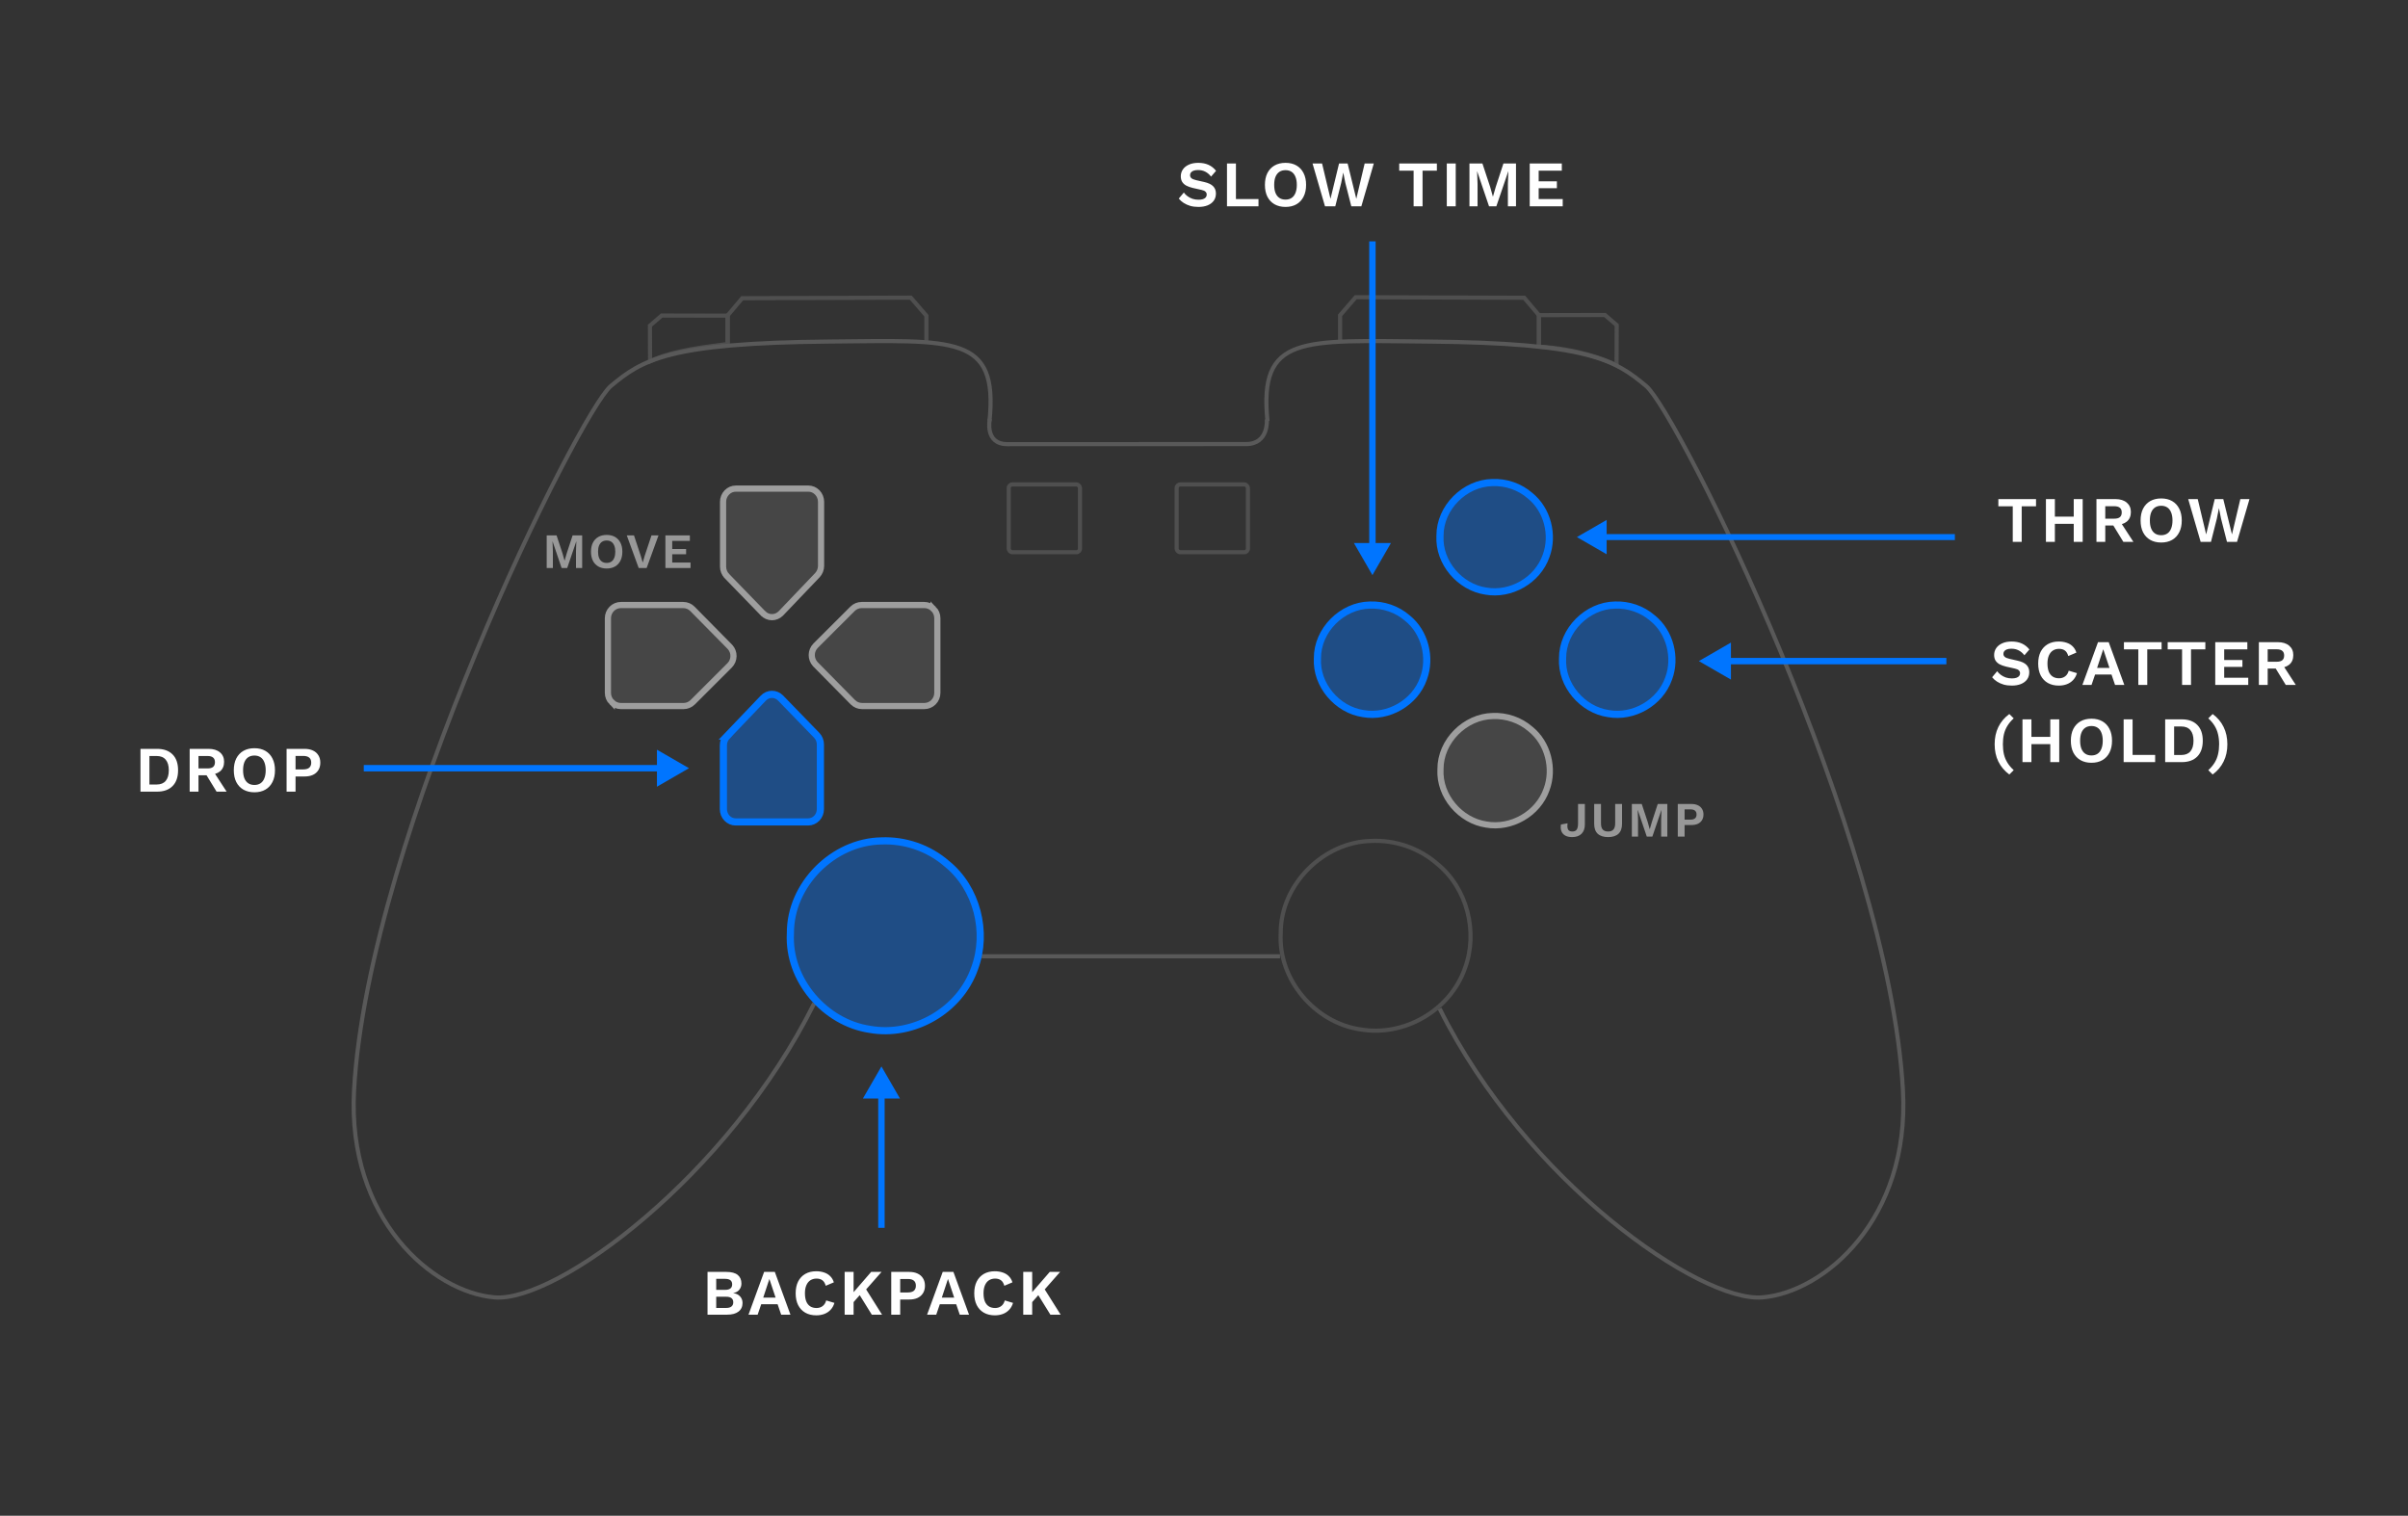 <svg width="780" height="491" viewBox="0 0 780 491" fill="none" xmlns="http://www.w3.org/2000/svg">
<rect x="0" y="0" width="780" height="491" fill="#333333" stroke="none"/>
<path d="M434.082 110.367V102.129L439.134 96.283L493.727 96.46L498.513 102.129V111.961" stroke="#4F4F4F" stroke-width="1.339"/>
<path d="M300.07 110.502V102.265L295.018 96.419L240.424 96.596L235.639 102.265V112.097" stroke="#4F4F4F" stroke-width="1.339"/>
<path d="M498.469 102.086L519.872 102.042L523.683 105.319L523.638 118.34C520.417 116.604 510.873 112.962 498.469 112.285V102.086Z" stroke="#4F4F4F" stroke-width="1.339"/>
<path d="M235.738 102.261L214.335 102.217L210.524 105.494L210.569 117.009C218.476 113.333 229.505 112.284 235.738 111.437V102.261Z" stroke="#4F4F4F" stroke-width="1.339"/>
<path d="M263.73 325.026C235.902 381.006 180.353 421.902 160.269 420.273C140.185 418.644 112.389 394.892 114.685 353.163C119.211 270.908 187.729 133.514 197.865 125.049C208.001 116.585 216.512 111.084 268.568 110.64C309.287 110.294 323.359 108.397 320.523 136.387" stroke="#595959" stroke-width="1.339"/>
<path d="M410.357 135.826C410.357 135.826 411.087 143.865 403.608 143.855C396.13 143.844 333.779 143.891 326.301 143.881C318.823 143.87 320.616 135.7 320.616 135.7" stroke="#595959" stroke-width="1.339"/>
<path d="M466.327 326.72C494.156 382.7 550.73 421.902 570.814 420.273C590.897 418.644 618.694 394.892 616.398 353.163C611.872 270.908 543.354 133.514 533.218 125.049C523.082 116.585 514.571 111.084 462.514 110.64C421.796 110.294 407.724 108.397 410.56 136.387" stroke="#595959" stroke-width="1.339"/>
<path d="M317.983 309.777H414.619" stroke="#595959" stroke-width="1.339"/>
<rect x="326.744" y="156.923" width="23.084" height="21.961" rx="1.17" stroke="#4F4F4F" stroke-width="1.339"/>
<rect x="381.142" y="156.923" width="23.084" height="21.961" rx="1.17" stroke="#4F4F4F" stroke-width="1.339"/>
<path d="M285.487 272.403C269.986 272.66 255.928 286.465 256.027 302.387C255.217 317.472 267.279 331.314 281.787 333.45C295.812 335.945 310.894 327.429 315.696 313.683C320.082 301.936 316.421 287.604 306.657 279.764C300.839 274.708 293.124 272.077 285.487 272.403Z" fill="#0075FF" fill-opacity="0.4" stroke="#0075FF" stroke-width="2.324" stroke-linejoin="round"/>
<path d="M444.304 272.403C428.803 272.66 414.745 286.465 414.845 302.387C414.034 317.472 426.097 331.314 440.604 333.45C454.629 335.945 469.711 327.429 474.513 313.683C478.899 301.936 475.239 287.604 465.474 279.764C459.657 274.708 451.942 272.077 444.304 272.403Z" stroke="#4F4F4F" stroke-width="1.339" stroke-linejoin="round"/>
<path d="M483.411 156.319C474.483 156.467 466.386 164.418 466.443 173.587C465.976 182.274 472.924 190.246 481.28 191.476C489.358 192.913 498.044 188.008 500.81 180.092C503.337 173.327 501.228 165.073 495.604 160.559C492.253 157.646 487.81 156.131 483.411 156.319Z" fill="#0075FF" fill-opacity="0.4" stroke="#0075FF" stroke-width="2.324" stroke-linejoin="round"/>
<path d="M250.078 199.927C248.986 199.931 247.935 199.486 247.151 198.675L247.15 198.674L235.435 186.595L235.435 186.594C234.658 185.786 234.213 184.685 234.213 183.528L234.213 162.581C234.213 161.43 234.658 160.33 235.433 159.528C236.213 158.722 237.26 158.276 238.342 158.276L261.834 158.276C262.916 158.276 263.964 158.722 264.744 159.528C265.519 160.33 265.962 161.43 265.962 162.581L265.962 183.283C265.962 184.424 265.529 185.512 264.763 186.322L252.993 198.646L252.842 198.796C252.083 199.519 251.094 199.923 250.078 199.927Z" fill="#9E9E9E" fill-opacity="0.18" stroke="#9E9E9E" stroke-width="2"/>
<path d="M279.112 195.987H299.421C300.531 195.987 301.6 196.436 302.386 197.233V197.232C303.179 198.036 303.626 199.127 303.626 200.264V224.433C303.626 225.569 303.179 226.66 302.386 227.464C301.6 228.261 300.531 228.709 299.421 228.709H279.21C278.101 228.709 277.032 228.261 276.246 227.464L264.183 215.234L264.181 215.232L264.037 215.078C263.333 214.293 262.94 213.261 262.944 212.19C262.948 211.044 263.404 209.955 264.206 209.156L264.5 208.863V208.856L276.161 197.213C276.955 196.426 278.012 195.987 279.112 195.987Z" fill="#9E9E9E" fill-opacity="0.18" stroke="#9E9E9E" stroke-width="2"/>
<path d="M221.429 228.712L201.12 228.712C200.01 228.712 198.941 228.263 198.155 227.466L198.155 227.467C197.362 226.663 196.915 225.572 196.915 224.436L196.915 200.267C196.915 199.13 197.362 198.039 198.155 197.235C198.941 196.438 200.01 195.99 201.12 195.99L221.331 195.99C222.44 195.99 223.509 196.438 224.295 197.235L236.358 209.465L236.36 209.467L236.504 209.621C237.208 210.406 237.601 211.438 237.597 212.509C237.593 213.655 237.137 214.744 236.335 215.543L236.042 215.836L236.042 215.843L224.38 227.486C223.586 228.274 222.529 228.712 221.429 228.712Z" fill="#9E9E9E" fill-opacity="0.18" stroke="#9E9E9E" stroke-width="2"/>
<path d="M443.706 196.003C434.778 196.151 426.681 204.101 426.739 213.271C426.272 221.957 433.219 229.929 441.575 231.16C449.653 232.596 458.34 227.692 461.106 219.776C463.632 213.011 461.524 204.757 455.899 200.242C452.549 197.33 448.105 195.815 443.706 196.003Z" fill="#0075FF" fill-opacity="0.4" stroke="#0075FF" stroke-width="2.324" stroke-linejoin="round"/>
<path d="M523.115 196.003C514.187 196.151 506.09 204.101 506.147 213.271C505.68 221.957 512.628 229.929 520.984 231.16C529.062 232.596 537.748 227.692 540.514 219.776C543.041 213.011 540.932 204.757 535.308 200.242C531.957 197.33 527.514 195.815 523.115 196.003Z" fill="#0075FF" fill-opacity="0.4" stroke="#0075FF" stroke-width="2.324" stroke-linejoin="round"/>
<path d="M250.042 224.925C251.089 224.921 252.099 225.348 252.853 226.128L252.854 226.129L264.572 238.211C265.317 238.988 265.745 240.047 265.745 241.161V262.108C265.745 263.218 265.316 264.277 264.571 265.048C263.821 265.824 262.815 266.251 261.778 266.251H238.286C237.249 266.251 236.243 265.823 235.493 265.048C234.748 264.277 234.32 263.218 234.32 262.108V241.406C234.32 240.306 234.738 239.259 235.475 238.479L235.474 238.479L247.245 226.156L247.247 226.154C247.994 225.369 249.004 224.929 250.042 224.925Z" fill="#0075FF" fill-opacity="0.4" stroke="#0075FF" stroke-width="2.324"/>
<path d="M483.568 231.944C474.64 232.092 466.543 240.043 466.6 249.212C466.133 257.899 473.081 265.871 481.437 267.101C489.515 268.538 498.202 263.633 500.968 255.717C503.494 248.952 501.385 240.698 495.761 236.184C492.411 233.271 487.967 231.756 483.568 231.944Z" fill="#9E9E9E" fill-opacity="0.18" stroke="#9E9E9E" stroke-width="2" stroke-linejoin="round"/>
<path d="M223.182 248.848L212.792 242.849L212.792 254.846L223.182 248.848ZM117.838 248.848L117.838 249.887L213.831 249.887L213.831 248.848L213.831 247.809L117.838 247.809L117.838 248.848Z" fill="#0075FF"/>
<path d="M50.859 242.582C53.029 242.582 54.709 243.184 55.899 244.388C57.089 245.578 57.684 247.286 57.684 249.512C57.684 251.724 57.089 253.432 55.899 254.636C54.709 255.84 53.029 256.442 50.859 256.442H45.504V242.582H50.859ZM50.712 254.132C52.028 254.132 53.015 253.74 53.673 252.956C54.345 252.158 54.681 251.01 54.681 249.512C54.681 248.014 54.345 246.873 53.673 246.089C53.015 245.291 52.028 244.892 50.712 244.892H48.402V254.132H50.712ZM67.549 242.582C69.117 242.582 70.349 242.96 71.245 243.716C72.141 244.472 72.589 245.487 72.589 246.761C72.589 248.119 72.141 249.162 71.245 249.89C70.349 250.604 69.124 250.961 67.57 250.961L67.276 251.129H64.294V256.442H61.438V242.582H67.549ZM67.213 248.924C68.025 248.924 68.627 248.763 69.019 248.441C69.425 248.105 69.628 247.594 69.628 246.908C69.628 246.222 69.425 245.718 69.019 245.396C68.627 245.06 68.025 244.892 67.213 244.892H64.294V248.924H67.213ZM68.914 249.533L73.408 256.442H70.153L66.436 250.373L68.914 249.533ZM82.413 242.372C83.785 242.372 84.968 242.659 85.962 243.233C86.956 243.807 87.719 244.626 88.251 245.69C88.797 246.754 89.07 248.028 89.07 249.512C89.07 250.996 88.797 252.27 88.251 253.334C87.719 254.398 86.956 255.217 85.962 255.791C84.968 256.365 83.785 256.652 82.413 256.652C81.041 256.652 79.851 256.365 78.843 255.791C77.849 255.217 77.079 254.398 76.533 253.334C76.001 252.27 75.735 250.996 75.735 249.512C75.735 248.028 76.001 246.754 76.533 245.69C77.079 244.626 77.849 243.807 78.843 243.233C79.851 242.659 81.041 242.372 82.413 242.372ZM82.413 244.745C81.629 244.745 80.964 244.927 80.418 245.291C79.872 245.655 79.452 246.194 79.158 246.908C78.878 247.608 78.738 248.476 78.738 249.512C78.738 250.534 78.878 251.402 79.158 252.116C79.452 252.83 79.872 253.369 80.418 253.733C80.964 254.097 81.629 254.279 82.413 254.279C83.183 254.279 83.841 254.097 84.387 253.733C84.933 253.369 85.346 252.83 85.626 252.116C85.92 251.402 86.067 250.534 86.067 249.512C86.067 248.476 85.92 247.608 85.626 246.908C85.346 246.194 84.933 245.655 84.387 245.291C83.841 244.927 83.183 244.745 82.413 244.745ZM98.651 242.582C99.715 242.582 100.625 242.764 101.381 243.128C102.137 243.478 102.718 243.989 103.124 244.661C103.544 245.319 103.754 246.117 103.754 247.055C103.754 247.993 103.544 248.798 103.124 249.47C102.718 250.128 102.137 250.639 101.381 251.003C100.625 251.353 99.715 251.528 98.651 251.528H95.732V256.442H92.834V242.582H98.651ZM98.21 249.239C99.078 249.239 99.729 249.057 100.163 248.693C100.597 248.315 100.814 247.769 100.814 247.055C100.814 246.327 100.597 245.781 100.163 245.417C99.729 245.053 99.078 244.871 98.21 244.871H95.732V249.239H98.21Z" fill="white"/>
<path d="M550.298 214.148L560.688 220.147V208.15L550.298 214.148ZM630.476 214.148V213.109H559.649V214.148V215.187H630.476V214.148Z" fill="#0075FF"/>
<path d="M510.79 173.985L520.427 179.549L520.427 168.422L510.79 173.985ZM633.223 173.986L633.223 173.022L519.463 173.022L519.463 173.985L519.463 174.949L633.223 174.949L633.223 173.986Z" fill="#0075FF"/>
<path d="M444.557 186.299L450.555 175.91L438.558 175.91L444.557 186.299ZM444.557 78.194L443.518 78.194L443.518 176.949L444.557 176.949L445.596 176.949L445.596 78.194L444.557 78.194Z" fill="#0075FF"/>
<path d="M229.183 425.876V412.016H235.252C236.932 412.016 238.171 412.345 238.969 413.003C239.767 413.661 240.166 414.592 240.166 415.796C240.166 416.538 239.942 417.196 239.494 417.77C239.046 418.344 238.388 418.708 237.52 418.862V418.883C238.486 419.023 239.228 419.387 239.746 419.975C240.264 420.563 240.523 421.263 240.523 422.075C240.523 423.265 240.089 424.196 239.221 424.868C238.367 425.54 237.114 425.876 235.462 425.876H229.183ZM231.997 423.692H235.21C235.994 423.692 236.575 423.531 236.953 423.209C237.331 422.887 237.52 422.439 237.52 421.865C237.52 421.277 237.331 420.829 236.953 420.521C236.575 420.213 235.994 420.059 235.21 420.059H231.997V423.692ZM231.997 417.833H234.874C236.4 417.833 237.163 417.238 237.163 416.048C237.163 414.858 236.4 414.263 234.874 414.263H231.997V417.833ZM256.042 425.876H253.039L251.884 422.495H246.571L245.416 425.876H242.455L247.516 412.016H250.981L256.042 425.876ZM247.222 420.353H251.233L249.217 414.305L247.222 420.353ZM270.29 422.054C270.024 422.95 269.604 423.699 269.03 424.301C268.456 424.903 267.777 425.351 266.993 425.645C266.209 425.939 265.348 426.086 264.41 426.086C263.038 426.086 261.848 425.799 260.84 425.225C259.846 424.651 259.076 423.832 258.53 422.768C257.998 421.704 257.732 420.43 257.732 418.946C257.732 417.462 257.998 416.188 258.53 415.124C259.076 414.06 259.846 413.241 260.84 412.667C261.848 412.093 263.024 411.806 264.368 411.806C265.32 411.806 266.181 411.939 266.951 412.205C267.721 412.457 268.372 412.849 268.904 413.381C269.45 413.913 269.849 414.585 270.101 415.397L267.476 416.51C267.238 415.67 266.874 415.075 266.384 414.725C265.894 414.361 265.264 414.179 264.494 414.179C263.738 414.179 263.073 414.361 262.499 414.725C261.939 415.089 261.505 415.628 261.197 416.342C260.889 417.042 260.735 417.91 260.735 418.946C260.735 419.968 260.875 420.836 261.155 421.55C261.449 422.264 261.876 422.803 262.436 423.167C262.996 423.531 263.682 423.713 264.494 423.713C265.25 423.713 265.901 423.51 266.447 423.104C267.007 422.698 267.399 422.082 267.623 421.256L270.29 422.054ZM285.549 412.016L279.207 419.219L278.976 418.988L275.511 422.915L275.07 420.227L282.189 412.016H285.549ZM276.498 412.016V425.876H273.6V412.016H276.498ZM280.005 416.804L285.717 425.876H282.399L277.779 418.421L280.005 416.804ZM294.51 412.016C295.574 412.016 296.484 412.198 297.24 412.562C297.996 412.912 298.577 413.423 298.983 414.095C299.403 414.753 299.613 415.551 299.613 416.489C299.613 417.427 299.403 418.232 298.983 418.904C298.577 419.562 297.996 420.073 297.24 420.437C296.484 420.787 295.574 420.962 294.51 420.962H291.591V425.876H288.693V412.016H294.51ZM294.069 418.673C294.937 418.673 295.588 418.491 296.022 418.127C296.456 417.749 296.673 417.203 296.673 416.489C296.673 415.761 296.456 415.215 296.022 414.851C295.588 414.487 294.937 414.305 294.069 414.305H291.591V418.673H294.069ZM313.891 425.876H310.888L309.733 422.495H304.42L303.265 425.876H300.304L305.365 412.016H308.83L313.891 425.876ZM305.071 420.353H309.082L307.066 414.305L305.071 420.353ZM328.139 422.054C327.873 422.95 327.453 423.699 326.879 424.301C326.305 424.903 325.626 425.351 324.842 425.645C324.058 425.939 323.197 426.086 322.259 426.086C320.887 426.086 319.697 425.799 318.689 425.225C317.695 424.651 316.925 423.832 316.379 422.768C315.847 421.704 315.581 420.43 315.581 418.946C315.581 417.462 315.847 416.188 316.379 415.124C316.925 414.06 317.695 413.241 318.689 412.667C319.697 412.093 320.873 411.806 322.217 411.806C323.169 411.806 324.03 411.939 324.8 412.205C325.57 412.457 326.221 412.849 326.753 413.381C327.299 413.913 327.698 414.585 327.95 415.397L325.325 416.51C325.087 415.67 324.723 415.075 324.233 414.725C323.743 414.361 323.113 414.179 322.343 414.179C321.587 414.179 320.922 414.361 320.348 414.725C319.788 415.089 319.354 415.628 319.046 416.342C318.738 417.042 318.584 417.91 318.584 418.946C318.584 419.968 318.724 420.836 319.004 421.55C319.298 422.264 319.725 422.803 320.285 423.167C320.845 423.531 321.531 423.713 322.343 423.713C323.099 423.713 323.75 423.51 324.296 423.104C324.856 422.698 325.248 422.082 325.472 421.256L328.139 422.054ZM343.398 412.016L337.056 419.219L336.825 418.988L333.36 422.915L332.919 420.227L340.038 412.016H343.398ZM334.347 412.016V425.876H331.449V412.016H334.347ZM337.854 416.804L343.566 425.876H340.248L335.628 418.421L337.854 416.804Z" fill="white"/>
<path d="M513.368 260.44V267.112C513.368 268.381 513.011 269.373 512.296 270.088C511.581 270.803 510.568 271.16 509.256 271.16C508.317 271.16 507.555 270.989 506.968 270.648C506.381 270.307 505.976 269.827 505.752 269.208C505.528 268.589 505.485 267.88 505.624 267.08L507.768 266.696C507.64 267.635 507.699 268.312 507.944 268.728C508.189 269.144 508.643 269.352 509.304 269.352C509.997 269.352 510.477 269.139 510.744 268.712C511.021 268.285 511.16 267.651 511.16 266.808V260.44H513.368ZM525.41 260.44V266.84C525.41 268.28 525.026 269.363 524.258 270.088C523.49 270.803 522.37 271.16 520.898 271.16C519.426 271.16 518.306 270.803 517.538 270.088C516.77 269.363 516.386 268.28 516.386 266.84V260.44H518.594V266.744C518.594 267.629 518.781 268.285 519.154 268.712C519.538 269.139 520.119 269.352 520.898 269.352C521.677 269.352 522.253 269.139 522.626 268.712C522.999 268.285 523.186 267.629 523.186 266.744V260.44H525.41ZM540.082 260.44V271H538.082V265.496L538.194 262.408H538.162L535.234 271H533.426L530.514 262.408H530.482L530.594 265.496V271H528.594V260.44H531.794L533.698 266.2L534.37 268.584H534.402L535.09 266.216L536.978 260.44H540.082ZM547.9 260.44C548.711 260.44 549.404 260.579 549.98 260.856C550.556 261.123 550.999 261.512 551.308 262.024C551.628 262.525 551.788 263.133 551.788 263.848C551.788 264.563 551.628 265.176 551.308 265.688C550.999 266.189 550.556 266.579 549.98 266.856C549.404 267.123 548.711 267.256 547.9 267.256H545.676V271H543.468V260.44H547.9ZM547.564 265.512C548.225 265.512 548.721 265.373 549.052 265.096C549.383 264.808 549.548 264.392 549.548 263.848C549.548 263.293 549.383 262.877 549.052 262.6C548.721 262.323 548.225 262.184 547.564 262.184H545.676V265.512H547.564Z" fill="#989898"/>
<path d="M188.576 173.44V184H186.576V178.496L186.688 175.408H186.656L183.728 184H181.92L179.008 175.408H178.976L179.088 178.496V184H177.088V173.44H180.288L182.192 179.2L182.864 181.584H182.896L183.584 179.216L185.472 173.44H188.576ZM196.522 173.28C197.568 173.28 198.469 173.499 199.226 173.936C199.984 174.373 200.565 174.997 200.97 175.808C201.386 176.619 201.594 177.589 201.594 178.72C201.594 179.851 201.386 180.821 200.97 181.632C200.565 182.443 199.984 183.067 199.226 183.504C198.469 183.941 197.568 184.16 196.522 184.16C195.477 184.16 194.57 183.941 193.802 183.504C193.045 183.067 192.458 182.443 192.042 181.632C191.637 180.821 191.434 179.851 191.434 178.72C191.434 177.589 191.637 176.619 192.042 175.808C192.458 174.997 193.045 174.373 193.802 173.936C194.57 173.499 195.477 173.28 196.522 173.28ZM196.522 175.088C195.925 175.088 195.418 175.227 195.002 175.504C194.586 175.781 194.266 176.192 194.042 176.736C193.829 177.269 193.722 177.931 193.722 178.72C193.722 179.499 193.829 180.16 194.042 180.704C194.266 181.248 194.586 181.659 195.002 181.936C195.418 182.213 195.925 182.352 196.522 182.352C197.109 182.352 197.61 182.213 198.026 181.936C198.442 181.659 198.757 181.248 198.97 180.704C199.194 180.16 199.306 179.499 199.306 178.72C199.306 177.931 199.194 177.269 198.97 176.736C198.757 176.192 198.442 175.781 198.026 175.504C197.61 175.227 197.109 175.088 196.522 175.088ZM213.3 173.44L209.46 184H206.884L203.028 173.44H205.364L207.588 180.16L208.196 182.24L208.788 180.176L211.028 173.44H213.3ZM215.539 184V173.44H223.459V175.216H217.747V177.84H222.243V179.536H217.747V182.224H223.683V184H215.539Z" fill="#989898"/>
<path d="M285.515 345.453L279.516 355.842L291.513 355.842L285.515 345.453ZM285.515 397.742L286.554 397.742L286.554 354.803L285.515 354.803L284.476 354.803L284.476 397.742L285.515 397.742Z" fill="#0075FF"/>
<path d="M388.151 52.75C389.411 52.75 390.517 52.967 391.469 53.401C392.421 53.835 393.233 54.479 393.905 55.333L392.288 57.202C391.714 56.474 391.084 55.942 390.398 55.606C389.726 55.256 388.942 55.081 388.046 55.081C387.458 55.081 386.968 55.158 386.576 55.312C386.198 55.466 385.918 55.669 385.736 55.921C385.568 56.173 385.484 56.453 385.484 56.761C385.484 57.139 385.631 57.461 385.925 57.727C386.219 57.979 386.723 58.189 387.437 58.357L390.02 58.945C391.392 59.253 392.372 59.715 392.96 60.331C393.562 60.933 393.863 61.717 393.863 62.683C393.863 63.593 393.625 64.377 393.149 65.035C392.673 65.679 392.008 66.176 391.154 66.526C390.3 66.862 389.32 67.03 388.214 67.03C387.248 67.03 386.359 66.918 385.547 66.694C384.749 66.456 384.035 66.134 383.405 65.728C382.775 65.322 382.25 64.853 381.83 64.321L383.468 62.368C383.79 62.816 384.189 63.215 384.665 63.565C385.141 63.915 385.68 64.195 386.282 64.405C386.898 64.601 387.542 64.699 388.214 64.699C388.788 64.699 389.271 64.636 389.663 64.51C390.069 64.37 390.37 64.181 390.566 63.943C390.776 63.691 390.881 63.39 390.881 63.04C390.881 62.676 390.755 62.368 390.503 62.116C390.265 61.85 389.817 61.647 389.159 61.507L386.345 60.877C385.533 60.681 384.833 60.429 384.245 60.121C383.671 59.799 383.23 59.393 382.922 58.903C382.628 58.399 382.481 57.804 382.481 57.118C382.481 56.292 382.705 55.55 383.153 54.892C383.601 54.234 384.245 53.716 385.085 53.338C385.939 52.946 386.961 52.75 388.151 52.75ZM400.343 64.489H407.651V66.82H397.445V52.96H400.343V64.489ZM416.411 52.75C417.783 52.75 418.966 53.037 419.96 53.611C420.954 54.185 421.717 55.004 422.249 56.068C422.795 57.132 423.068 58.406 423.068 59.89C423.068 61.374 422.795 62.648 422.249 63.712C421.717 64.776 420.954 65.595 419.96 66.169C418.966 66.743 417.783 67.03 416.411 67.03C415.039 67.03 413.849 66.743 412.841 66.169C411.847 65.595 411.077 64.776 410.531 63.712C409.999 62.648 409.733 61.374 409.733 59.89C409.733 58.406 409.999 57.132 410.531 56.068C411.077 55.004 411.847 54.185 412.841 53.611C413.849 53.037 415.039 52.75 416.411 52.75ZM416.411 55.123C415.627 55.123 414.962 55.305 414.416 55.669C413.87 56.033 413.45 56.572 413.156 57.286C412.876 57.986 412.736 58.854 412.736 59.89C412.736 60.912 412.876 61.78 413.156 62.494C413.45 63.208 413.87 63.747 414.416 64.111C414.962 64.475 415.627 64.657 416.411 64.657C417.181 64.657 417.839 64.475 418.385 64.111C418.931 63.747 419.344 63.208 419.624 62.494C419.918 61.78 420.065 60.912 420.065 59.89C420.065 58.854 419.918 57.986 419.624 57.286C419.344 56.572 418.931 56.033 418.385 55.669C417.839 55.305 417.181 55.123 416.411 55.123ZM429.189 66.82L425.157 52.96H428.244L430.974 64.405L433.746 52.96H436.518L439.332 64.405L442.041 52.96H445.002L440.97 66.82H437.715L435.783 59.26L435.132 55.984H435.09L434.439 59.26L432.528 66.82H429.189ZM465.436 52.96V55.291H460.795V66.82H457.897V55.291H453.235V52.96H465.436ZM471.542 52.96V66.82H468.644V52.96H471.542ZM491.063 52.96V66.82H488.438V59.596L488.585 55.543H488.543L484.7 66.82H482.327L478.505 55.543H478.463L478.61 59.596V66.82H475.985V52.96H480.185L482.684 60.52L483.566 63.649H483.608L484.511 60.541L486.989 52.96H491.063ZM495.508 66.82V52.96H505.903V55.291H498.406V58.735H504.307V60.961H498.406V64.489H506.197V66.82H495.508Z" fill="white"/>
<path d="M659.511 161.674V164.005H654.87V175.534H651.972V164.005H647.31V161.674H659.511ZM674.626 161.674V175.534H671.728V161.674H674.626ZM665.617 161.674V175.534H662.719V161.674H665.617ZM673.24 167.365V169.696H664.168V167.365H673.24ZM685.195 161.674C686.763 161.674 687.995 162.052 688.891 162.808C689.787 163.564 690.235 164.579 690.235 165.853C690.235 167.211 689.787 168.254 688.891 168.982C687.995 169.696 686.77 170.053 685.216 170.053L684.922 170.221H681.94V175.534H679.084V161.674H685.195ZM684.859 168.016C685.671 168.016 686.273 167.855 686.665 167.533C687.071 167.197 687.274 166.686 687.274 166C687.274 165.314 687.071 164.81 686.665 164.488C686.273 164.152 685.671 163.984 684.859 163.984H681.94V168.016H684.859ZM686.56 168.625L691.054 175.534H687.799L684.082 169.465L686.56 168.625ZM700.059 161.464C701.431 161.464 702.614 161.751 703.608 162.325C704.602 162.899 705.365 163.718 705.897 164.782C706.443 165.846 706.716 167.12 706.716 168.604C706.716 170.088 706.443 171.362 705.897 172.426C705.365 173.49 704.602 174.309 703.608 174.883C702.614 175.457 701.431 175.744 700.059 175.744C698.687 175.744 697.497 175.457 696.489 174.883C695.495 174.309 694.725 173.49 694.179 172.426C693.647 171.362 693.381 170.088 693.381 168.604C693.381 167.12 693.647 165.846 694.179 164.782C694.725 163.718 695.495 162.899 696.489 162.325C697.497 161.751 698.687 161.464 700.059 161.464ZM700.059 163.837C699.275 163.837 698.61 164.019 698.064 164.383C697.518 164.747 697.098 165.286 696.804 166C696.524 166.7 696.384 167.568 696.384 168.604C696.384 169.626 696.524 170.494 696.804 171.208C697.098 171.922 697.518 172.461 698.064 172.825C698.61 173.189 699.275 173.371 700.059 173.371C700.829 173.371 701.487 173.189 702.033 172.825C702.579 172.461 702.992 171.922 703.272 171.208C703.566 170.494 703.713 169.626 703.713 168.604C703.713 167.568 703.566 166.7 703.272 166C702.992 165.286 702.579 164.747 702.033 164.383C701.487 164.019 700.829 163.837 700.059 163.837ZM712.838 175.534L708.806 161.674H711.893L714.623 173.119L717.395 161.674H720.167L722.981 173.119L725.69 161.674H728.651L724.619 175.534H721.364L719.432 167.974L718.781 164.698H718.739L718.088 167.974L716.177 175.534H712.838Z" fill="white"/>
<path d="M651.61 207.81C652.87 207.81 653.976 208.027 654.928 208.461C655.88 208.895 656.692 209.539 657.364 210.393L655.747 212.262C655.173 211.534 654.543 211.002 653.857 210.666C653.185 210.316 652.401 210.141 651.505 210.141C650.917 210.141 650.427 210.218 650.035 210.372C649.657 210.526 649.377 210.729 649.195 210.981C649.027 211.233 648.943 211.513 648.943 211.821C648.943 212.199 649.09 212.521 649.384 212.787C649.678 213.039 650.182 213.249 650.896 213.417L653.479 214.005C654.851 214.313 655.831 214.775 656.419 215.391C657.021 215.993 657.322 216.777 657.322 217.743C657.322 218.653 657.084 219.437 656.608 220.095C656.132 220.739 655.467 221.236 654.613 221.586C653.759 221.922 652.779 222.09 651.673 222.09C650.707 222.09 649.818 221.978 649.006 221.754C648.208 221.516 647.494 221.194 646.864 220.788C646.234 220.382 645.709 219.913 645.289 219.381L646.927 217.428C647.249 217.876 647.648 218.275 648.124 218.625C648.6 218.975 649.139 219.255 649.741 219.465C650.357 219.661 651.001 219.759 651.673 219.759C652.247 219.759 652.73 219.696 653.122 219.57C653.528 219.43 653.829 219.241 654.025 219.003C654.235 218.751 654.34 218.45 654.34 218.1C654.34 217.736 654.214 217.428 653.962 217.176C653.724 216.91 653.276 216.707 652.618 216.567L649.804 215.937C648.992 215.741 648.292 215.489 647.704 215.181C647.13 214.859 646.689 214.453 646.381 213.963C646.087 213.459 645.94 212.864 645.94 212.178C645.94 211.352 646.164 210.61 646.612 209.952C647.06 209.294 647.704 208.776 648.544 208.398C649.398 208.006 650.42 207.81 651.61 207.81ZM672.769 218.058C672.503 218.954 672.083 219.703 671.509 220.305C670.935 220.907 670.256 221.355 669.472 221.649C668.688 221.943 667.827 222.09 666.889 222.09C665.517 222.09 664.327 221.803 663.319 221.229C662.325 220.655 661.555 219.836 661.009 218.772C660.477 217.708 660.211 216.434 660.211 214.95C660.211 213.466 660.477 212.192 661.009 211.128C661.555 210.064 662.325 209.245 663.319 208.671C664.327 208.097 665.503 207.81 666.847 207.81C667.799 207.81 668.66 207.943 669.43 208.209C670.2 208.461 670.851 208.853 671.383 209.385C671.929 209.917 672.328 210.589 672.58 211.401L669.955 212.514C669.717 211.674 669.353 211.079 668.863 210.729C668.373 210.365 667.743 210.183 666.973 210.183C666.217 210.183 665.552 210.365 664.978 210.729C664.418 211.093 663.984 211.632 663.676 212.346C663.368 213.046 663.214 213.914 663.214 214.95C663.214 215.972 663.354 216.84 663.634 217.554C663.928 218.268 664.355 218.807 664.915 219.171C665.475 219.535 666.161 219.717 666.973 219.717C667.729 219.717 668.38 219.514 668.926 219.108C669.486 218.702 669.878 218.086 670.102 217.26L672.769 218.058ZM688.112 221.88H685.109L683.954 218.499H678.641L677.486 221.88H674.525L679.586 208.02H683.051L688.112 221.88ZM679.292 216.357H683.303L681.287 210.309L679.292 216.357ZM700.185 208.02V210.351H695.544V221.88H692.646V210.351H687.984V208.02H700.185ZM714.356 208.02V210.351H709.715V221.88H706.817V210.351H702.155V208.02H714.356ZM717.564 221.88V208.02H727.959V210.351H720.462V213.795H726.363V216.021H720.462V219.549H728.253V221.88H717.564ZM737.804 208.02C739.372 208.02 740.604 208.398 741.5 209.154C742.396 209.91 742.844 210.925 742.844 212.199C742.844 213.557 742.396 214.6 741.5 215.328C740.604 216.042 739.379 216.399 737.825 216.399L737.531 216.567H734.549V221.88H731.693V208.02H737.804ZM737.468 214.362C738.28 214.362 738.882 214.201 739.274 213.879C739.68 213.543 739.883 213.032 739.883 212.346C739.883 211.66 739.68 211.156 739.274 210.834C738.882 210.498 738.28 210.33 737.468 210.33H734.549V214.362H737.468ZM739.169 214.971L743.663 221.88H740.408L736.691 215.811L739.169 214.971ZM650.854 231.298L652.282 232.705C651.442 233.461 650.763 234.266 650.245 235.12C649.727 235.96 649.349 236.87 649.111 237.85C648.887 238.83 648.775 239.908 648.775 241.084C648.775 242.26 648.887 243.345 649.111 244.339C649.349 245.319 649.727 246.229 650.245 247.069C650.763 247.909 651.442 248.714 652.282 249.484L650.854 250.891C649.3 249.729 648.117 248.329 647.305 246.691C646.507 245.053 646.108 243.184 646.108 241.084C646.108 238.998 646.507 237.136 647.305 235.498C648.117 233.846 649.3 232.446 650.854 231.298ZM667.028 233.02V246.88H664.13V233.02H667.028ZM658.019 233.02V246.88H655.121V233.02H658.019ZM665.642 238.711V241.042H656.57V238.711H665.642ZM677.47 232.81C678.842 232.81 680.025 233.097 681.019 233.671C682.013 234.245 682.776 235.064 683.308 236.128C683.854 237.192 684.127 238.466 684.127 239.95C684.127 241.434 683.854 242.708 683.308 243.772C682.776 244.836 682.013 245.655 681.019 246.229C680.025 246.803 678.842 247.09 677.47 247.09C676.098 247.09 674.908 246.803 673.9 246.229C672.906 245.655 672.136 244.836 671.59 243.772C671.058 242.708 670.792 241.434 670.792 239.95C670.792 238.466 671.058 237.192 671.59 236.128C672.136 235.064 672.906 234.245 673.9 233.671C674.908 233.097 676.098 232.81 677.47 232.81ZM677.47 235.183C676.686 235.183 676.021 235.365 675.475 235.729C674.929 236.093 674.509 236.632 674.215 237.346C673.935 238.046 673.795 238.914 673.795 239.95C673.795 240.972 673.935 241.84 674.215 242.554C674.509 243.268 674.929 243.807 675.475 244.171C676.021 244.535 676.686 244.717 677.47 244.717C678.24 244.717 678.898 244.535 679.444 244.171C679.99 243.807 680.403 243.268 680.683 242.554C680.977 241.84 681.124 240.972 681.124 239.95C681.124 238.914 680.977 238.046 680.683 237.346C680.403 236.632 679.99 236.093 679.444 235.729C678.898 235.365 678.24 235.183 677.47 235.183ZM690.788 244.549H698.096V246.88H687.89V233.02H690.788V244.549ZM706.698 233.02C708.868 233.02 710.548 233.622 711.738 234.826C712.928 236.016 713.523 237.724 713.523 239.95C713.523 242.162 712.928 243.87 711.738 245.074C710.548 246.278 708.868 246.88 706.698 246.88H701.343V233.02H706.698ZM706.551 244.57C707.867 244.57 708.854 244.178 709.512 243.394C710.184 242.596 710.52 241.448 710.52 239.95C710.52 238.452 710.184 237.311 709.512 236.527C708.854 235.729 707.867 235.33 706.551 235.33H704.241V244.57H706.551ZM716.722 250.891L715.315 249.484C716.155 248.714 716.834 247.909 717.352 247.069C717.87 246.229 718.241 245.319 718.465 244.339C718.703 243.345 718.822 242.267 718.822 241.105C718.822 239.915 718.703 238.83 718.465 237.85C718.241 236.87 717.87 235.96 717.352 235.12C716.834 234.266 716.155 233.461 715.315 232.705L716.722 231.298C718.29 232.446 719.473 233.846 720.271 235.498C721.083 237.136 721.489 239.005 721.489 241.105C721.489 243.191 721.083 245.053 720.271 246.691C719.473 248.329 718.29 249.729 716.722 250.891Z" fill="white"/>
</svg>
